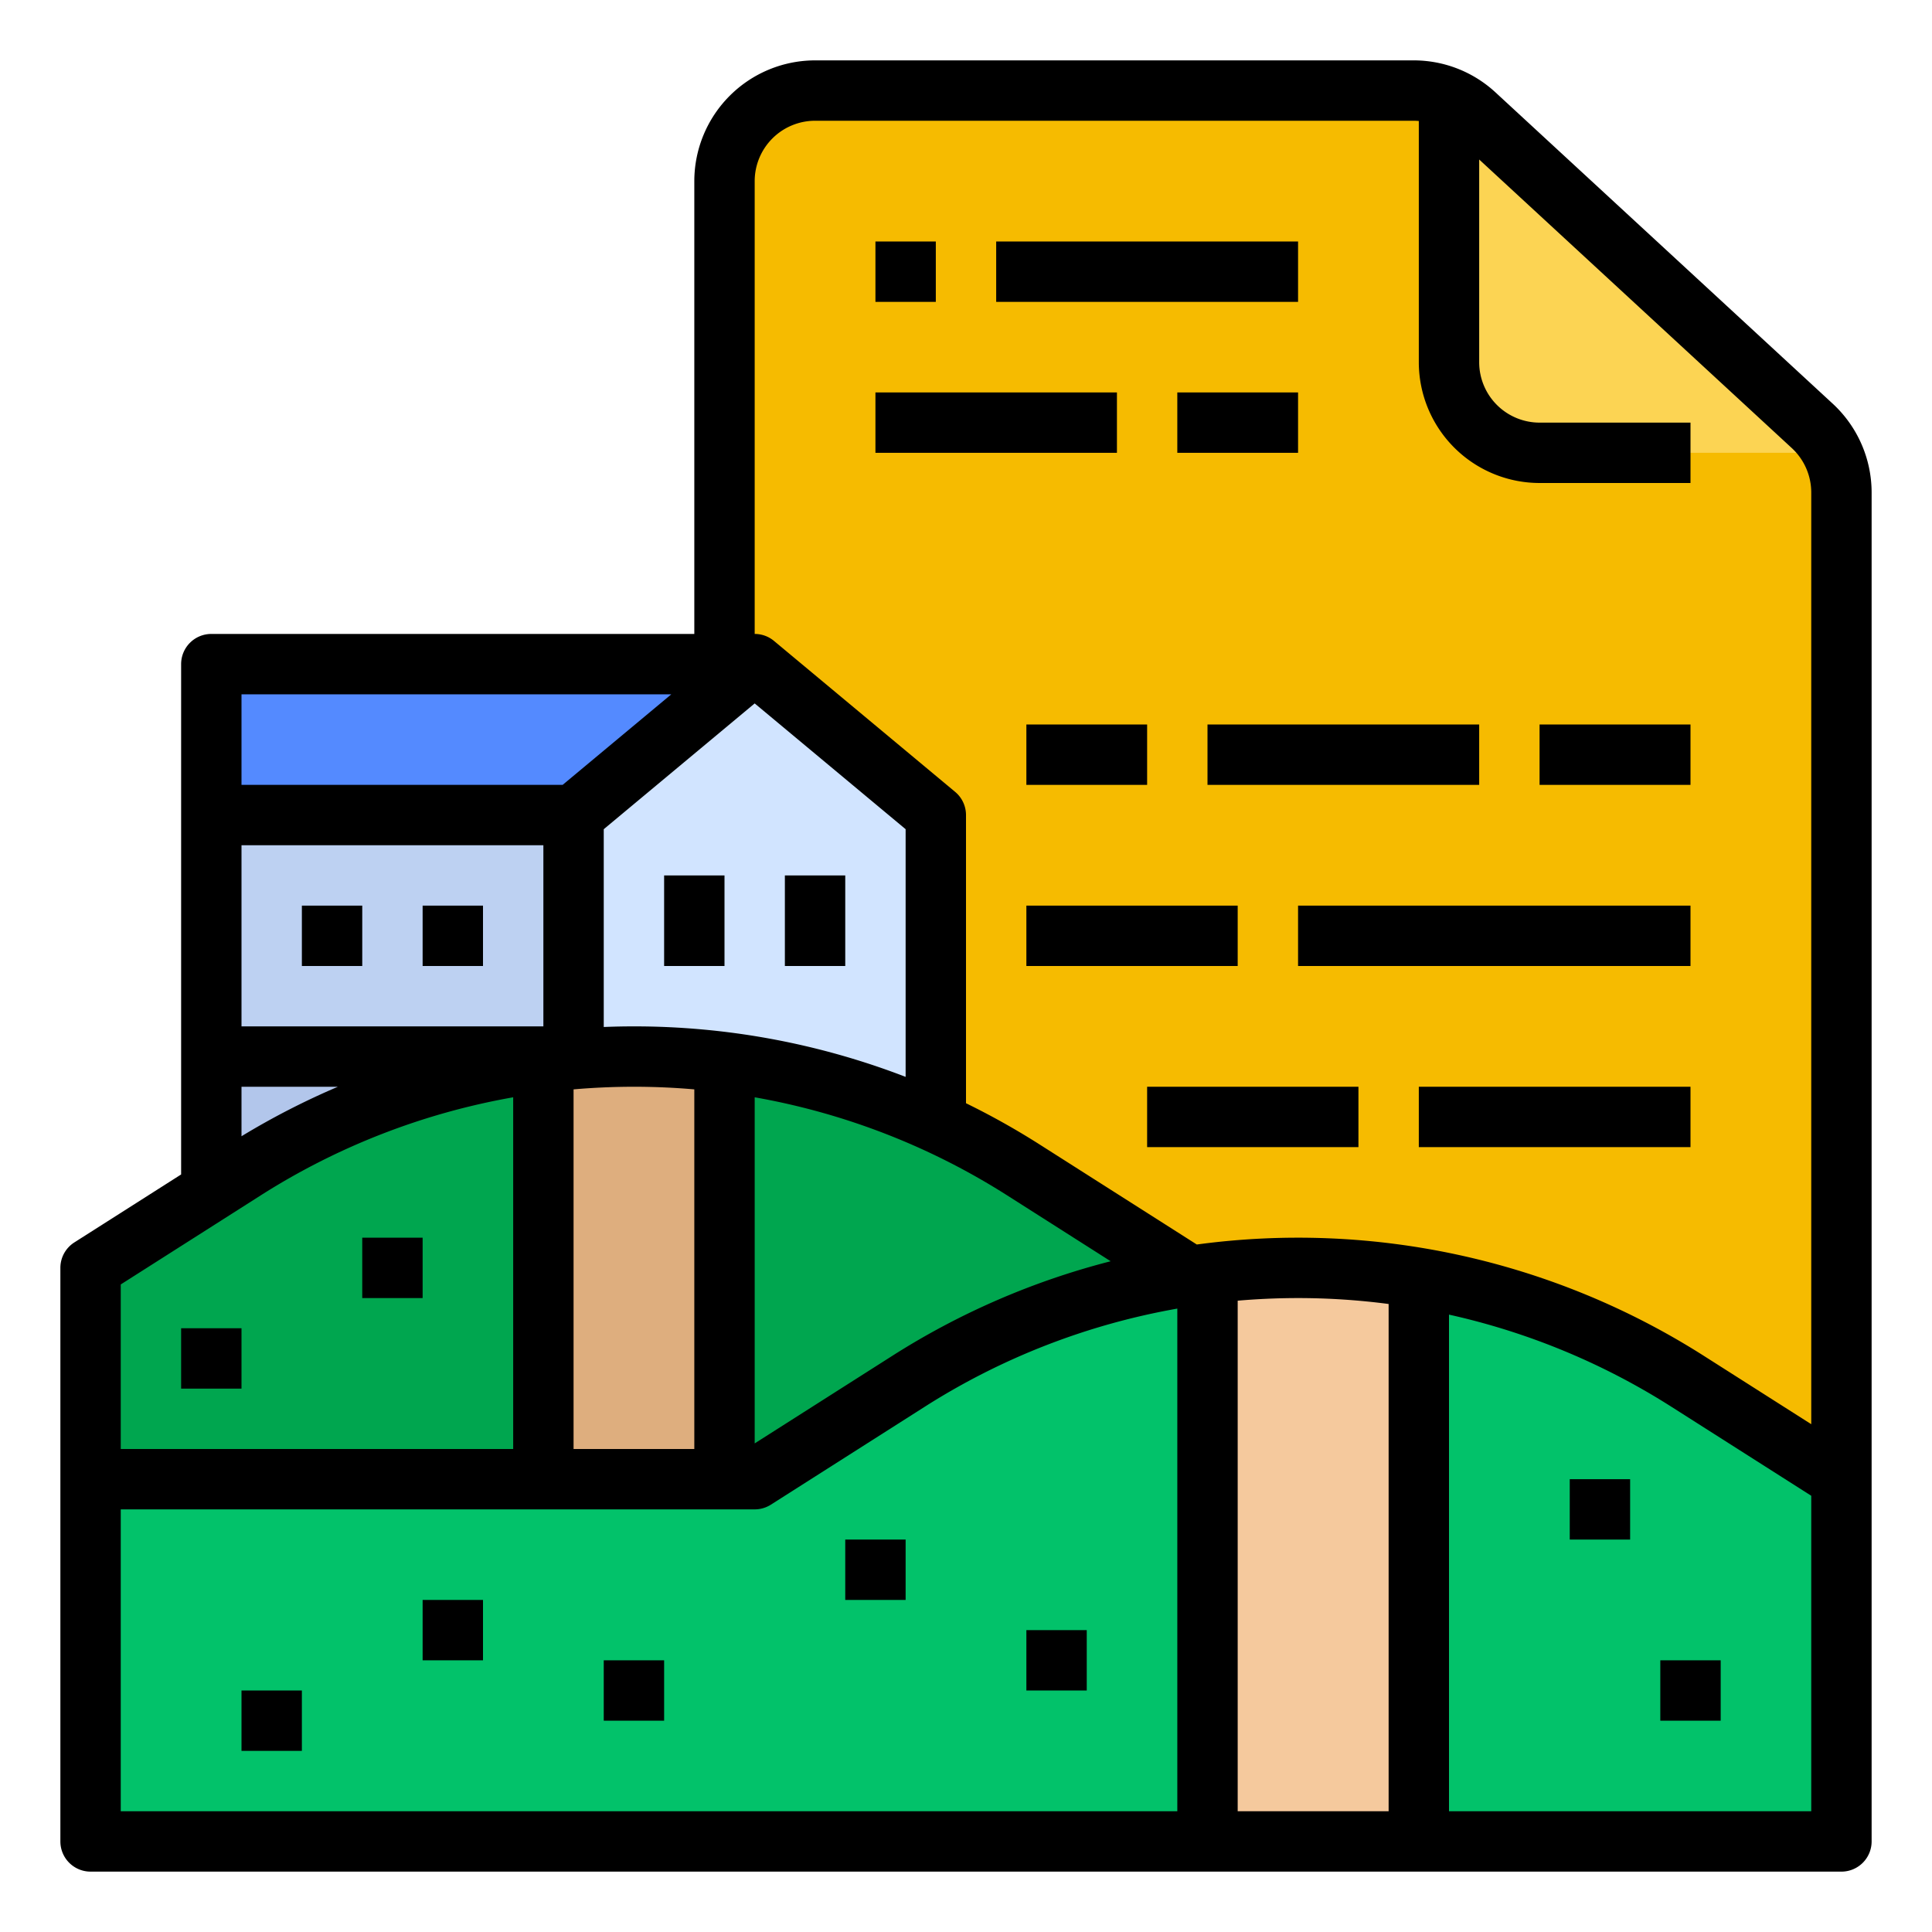 <svg class="" xml:space="preserve" style="enable-background:new 0 0 512 512" viewBox="0 0 512 512" y="0" x="0" height="512" width="512" xmlns:xlink="http://www.w3.org/1999/xlink" version="1.1" xmlns="http://www.w3.org/2000/svg"><g><path data-original="#bdd1f2" opacity="1" d="M56 216h96v112H56z" fill="#bdd1f2"></path><path data-original="#b2c6eb" opacity="1" d="M56 280h96v48H56z" fill="#b2c6eb"></path><path class="" data-original="#f6bb00" opacity="1" d="M488 130.51V392H192V48a24.006 24.006 0 0 1 24-24h158.62a24.174 24.174 0 0 1 16.28 6.36l89.38 82.51a24.09 24.09 0 0 1 7.72 17.64z" fill="#f6bb00"></path><path data-original="#d1e4ff" opacity="1" d="M152 304v-88l48-40 48 40v88z" fill="#d1e4ff"></path><path class="" data-original="#548aff" opacity="1" d="M152 216H56v-40h144z" fill="#548aff"></path><path data-original="#fcd453" opacity="1" d="M485.57 120H408a24.006 24.006 0 0 1-24-24V25.92a23.743 23.743 0 0 1 6.9 4.44l89.38 82.51a23.866 23.866 0 0 1 5.29 7.13z" fill="#fcd453"></path><path data-original="#00a64f" opacity="1" d="M315.37 338.14V392H24v-56l40.76-25.94a192.354 192.354 0 0 1 206.48 0z" fill="#00a64f"></path><path data-original="#deae7e" opacity="1" d="M192 281.51V392h-48V281.51a191.482 191.482 0 0 1 48 0z" fill="#deae7e"></path><path data-original="#02c26a" opacity="1" d="M488 392v96H24v-96h176l40.76-25.94A192.175 192.175 0 0 1 376 338.69a189.868 189.868 0 0 1 21.76 4.98 191.92 191.92 0 0 1 49.48 22.39z" fill="#02c26a"></path><path data-original="#f5c99d" opacity="1" d="M376 338.69V488h-56V337.51a191.597 191.597 0 0 1 56 1.18z" fill="#f5c99d"></path><path class="" data-original="#000000" opacity="1" fill="#000000" d="M64 448h16v16H64zM112 424h16v16h-16zM96 328h16v16H96zM48 352h16v16H48zM160 440h16v16h-16zM224 408h16v16h-16zM440 440h16v16h-16zM272 432h16v16h-16zM416 392h16v16h-16zM80 240h16v16H80zM112 240h16v16h-16zM176 232h16v24h-16zM208 232h16v24h-16z"></path><path class="" data-original="#000000" opacity="1" fill="#000000" d="m485.705 106.995-89.384-82.51A31.917 31.917 0 0 0 374.616 16H216a32.037 32.037 0 0 0-32 32v120H56a8 8 0 0 0-8 8v135.245l-28.295 18.006A7.998 7.998 0 0 0 16 336v152a8 8 0 0 0 8 8h464a8 8 0 0 0 8-8V130.508a32.084 32.084 0 0 0-10.295-23.513zM200 48a16.018 16.018 0 0 1 16-16h158.616c.465 0 .926.025 1.384.064V96a32.037 32.037 0 0 0 32 32h40v-16h-40a16.018 16.018 0 0 1-16-16V42.271l82.853 76.481A16.04 16.04 0 0 1 480 130.508v246.919l-28.46-18.11a200.288 200.288 0 0 0-134.373-29.51l-41.627-26.49a200.927 200.927 0 0 0-19.54-10.95V216a7.999 7.999 0 0 0-2.879-6.146l-48-40A7.983 7.983 0 0 0 200 168zm40 171.747v65.635A200.021 200.021 0 0 0 168 272q-4.008 0-8 .165v-52.418l40-33.333zM144 272H64v-48h80zm-54.454 16A200.561 200.561 0 0 0 64 301.12V288zM168 288q8.038 0 16 .695V384h-32v-95.305q7.956-.69 16-.695zm32 2.794a184.03 184.03 0 0 1 66.95 26.02l27.39 17.43a200.134 200.134 0 0 0-57.88 25.072L200 382.517zM344 344a184.764 184.764 0 0 1 24 1.57V480h-40V344.695q7.956-.69 16-.695zM64 184h113.904l-28.8 24H64zm5.05 132.814a184.024 184.024 0 0 1 66.95-26.02V384H32v-43.608zM32 400h168a7.994 7.994 0 0 0 4.295-1.251l40.755-25.935a184.024 184.024 0 0 1 66.95-26.02V480H32zm448 80h-96V348.388a184.089 184.089 0 0 1 58.95 24.426L480 396.392z"></path><path class="" data-original="#000000" opacity="1" fill="#000000" d="M408 192h40v16h-40zM320 192h72v16h-72zM272 192h32v16h-32zM344 240h104v16H344zM272 240h56v16h-56zM376 288h72v16h-72zM304 288h56v16h-56zM232 64h16v16h-16zM264 64h80v16h-80zM232 104h64v16h-64zM312 104h32v16h-32z"></path></g></svg>